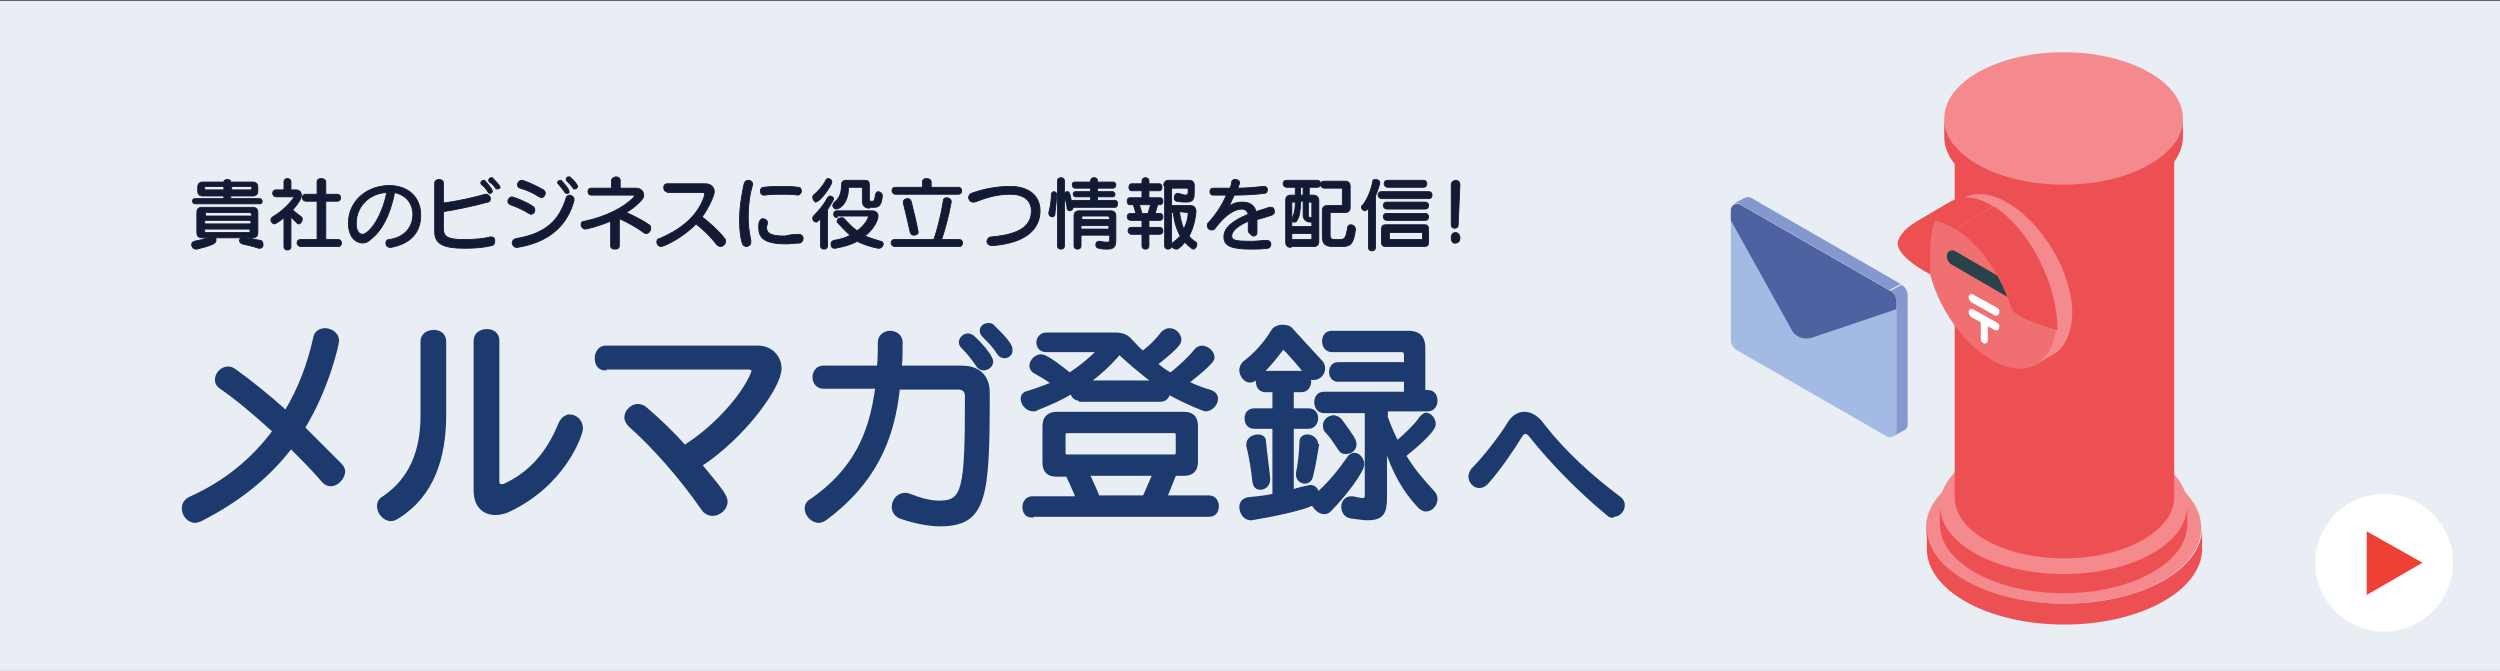 <?xml version="1.0" encoding="utf-8"?>
<!-- Generator: Adobe Illustrator 28.3.0, SVG Export Plug-In . SVG Version: 6.00 Build 0)  -->
<svg version="1.1" id="レイヤー_1" xmlns="http://www.w3.org/2000/svg" xmlns:xlink="http://www.w3.org/1999/xlink" x="0px"
	 y="0px" viewBox="0 0 287 77" style="enable-background:new 0 0 287 77;" xml:space="preserve">
<rect x="0" y="0" width="287" height="77" fill="#333333" stroke="none"/>
<style type="text/css">
	.st0{enable-background:new    ;}
	.st1{fill:#DAE4EC;}
	.st2{fill:#E8EEF3;}
	.st3{fill:#FFFFFF;}
	.st4{fill:#EE4035;}
	.st5{fill:#121A34;stroke:#121A34;stroke-width:0.1;stroke-miterlimit:10;}
	.st6{fill:#1C3A6D;stroke:#1C3A6D;stroke-width:0.25;stroke-miterlimit:10;}
	.st7{fill:#F58A8E;}
	.st8{fill:#ED5053;}
	.st9{fill:#F07072;}
	.st10{fill:#2A424B;}
	.st11{fill:#A3BBE4;}
	.st12{fill:#8498CF;}
	.st13{fill:#4E62A1;}
</style>
<g class="st0">
	<g id="a">
		<rect y="0.1" class="st1" width="287" height="76.9"/>
		<rect y="0.1" class="st2" width="287" height="76.9"/>
		<circle class="st3" cx="273.7" cy="64.6" r="7.9"/>
		<polygon class="st4" points="278.1,64.6 271.7,61 271.7,68.3 		"/>
		<g>
			<path class="st5" d="M22.4,23.4c-0.2,0-0.3-0.2-0.3-0.3c0-0.2,0.1-0.3,0.3-0.3h3.3v-0.3h-2.4c-0.4,0-0.6-0.2-0.6-0.6v-0.4
				c0-0.4,0.2-0.6,0.6-0.6h2.4v0c0-0.2,0.2-0.3,0.4-0.3c0.2,0,0.4,0.1,0.4,0.3v0H29c0.4,0,0.6,0.2,0.6,0.6v0.4
				c0,0.4-0.2,0.6-0.6,0.6h-2.5v0.3h3.3c0.2,0,0.3,0.2,0.3,0.3c0,0.2-0.1,0.3-0.3,0.3H22.4z M28.3,27.3c0.5,0.1,1.1,0.2,1.6,0.3
				c0.2,0,0.3,0.3,0.3,0.5c0,0.2-0.1,0.4-0.4,0.4c0,0-0.1,0-0.1,0c-0.6-0.2-1.4-0.4-1.9-0.5c-0.2-0.1-0.3-0.2-0.3-0.4
				c0-0.1,0.1-0.3,0.2-0.3h-3c0.1,0.1,0.1,0.2,0.1,0.3c0,0.1-0.1,0.3-0.3,0.4c-0.6,0.3-1.2,0.4-1.9,0.6c0,0-0.1,0-0.1,0
				c-0.3,0-0.5-0.3-0.5-0.5c0-0.2,0.1-0.3,0.3-0.4c0.5-0.1,1-0.2,1.6-0.4h-0.7c-0.4,0-0.6-0.2-0.6-0.6v-2.3c0-0.4,0.2-0.6,0.6-0.6
				H29c0.4,0,0.6,0.2,0.6,0.6v2.3c0,0.4-0.2,0.6-0.6,0.6H28.3z M25.7,21.4h-2.1c-0.1,0-0.1,0-0.1,0.1v0.2c0,0.1,0,0.1,0.1,0.1h2.1
				V21.4z M28.8,24.5c0-0.1,0-0.1-0.1-0.1h-5c-0.1,0-0.1,0-0.1,0.1v0.3h5.3V24.5z M28.8,25.3h-5.3v0.4h5.3V25.3z M28.8,26.3h-5.3
				v0.3c0,0.1,0,0.1,0.1,0.1h5c0.1,0,0.1,0,0.1-0.1V26.3z M28.9,21.5c0-0.1,0-0.1-0.1-0.1h-2.2v0.4h2.2c0.1,0,0.1,0,0.1-0.1V21.5z"
				/>
			<path class="st5" d="M32.6,25c-0.8,0.6-1,0.7-1.1,0.7c-0.2,0-0.4-0.2-0.4-0.5c0-0.1,0.1-0.2,0.2-0.3c1.2-0.7,2-1.6,2.5-2.3
				c0,0,0,0,0,0c0,0,0,0,0,0h-2.1c-0.2,0-0.4-0.2-0.4-0.4c0-0.2,0.1-0.4,0.4-0.4h0.9v-0.9c0-0.3,0.2-0.4,0.4-0.4
				c0.2,0,0.4,0.1,0.4,0.4v0.9h0.6c0.4,0,0.6,0.3,0.6,0.6c0,0.4-0.3,0.9-1,1.7c0.2,0.2,0.7,0.6,1,0.8c0.1,0.1,0.1,0.2,0.1,0.3
				c0,0.2-0.2,0.5-0.4,0.5c-0.1,0-0.2,0-0.2-0.1c-0.2-0.2-0.5-0.5-0.7-0.7v3.4c0,0.3-0.2,0.4-0.4,0.4c-0.2,0-0.4-0.1-0.4-0.4V25z
				 M34.5,28.3c-0.2,0-0.4-0.2-0.4-0.4c0-0.2,0.1-0.4,0.4-0.4h1.9v-4.4h-1.3c-0.2,0-0.4-0.2-0.4-0.4c0-0.2,0.1-0.4,0.4-0.4h1.3v-1.4
				c0-0.3,0.2-0.4,0.5-0.4c0.2,0,0.5,0.1,0.5,0.4v1.4h1.3c0.3,0,0.4,0.2,0.4,0.4c0,0.2-0.1,0.4-0.4,0.4h-1.3v4.4h1.4
				c0.3,0,0.4,0.2,0.4,0.4c0,0.2-0.1,0.4-0.4,0.4H34.5z"/>
			<path class="st5" d="M48.3,24.7c0,2.1-1.3,3.3-3.4,3.7c0,0-0.1,0-0.1,0c-0.4,0-0.5-0.3-0.5-0.5c0-0.2,0.1-0.4,0.4-0.4
				c1.9-0.3,2.6-1.5,2.7-2.7v-0.1c0-1.4-0.8-2.3-2.1-2.6c-0.5,2.6-1.5,4.5-2.9,5.5c-0.2,0.2-0.5,0.3-0.8,0.3c-0.5,0-1.6-0.4-1.6-2.3
				c0-2.5,2.1-4.3,4.7-4.3C46.7,21.3,48.3,22.5,48.3,24.7L48.3,24.7z M40.9,25.6c0,0.1,0,0.1,0,0.2c0,0.6,0.3,1.1,0.7,1.1
				c0.7,0,2.2-1.8,2.8-4.8C42.3,22.2,40.9,23.8,40.9,25.6z"/>
			<path class="st5" d="M49.9,21c0-0.2,0.2-0.4,0.5-0.4c0.2,0,0.5,0.1,0.5,0.4v2.3c1.7-0.2,3.8-0.7,4.8-1c0,0,0.1,0,0.1,0
				c0.3,0,0.5,0.3,0.5,0.5c0,0.2-0.1,0.4-0.3,0.4c-1.1,0.3-3.2,0.8-5.1,1.1v1.9c0,1,0.5,1.3,2.4,1.3c1.2,0,2.2-0.1,3-0.3
				c0,0,0.1,0,0.1,0c0.3,0,0.4,0.2,0.4,0.5c0,0.2-0.1,0.5-0.4,0.5c-0.8,0.2-1.7,0.3-3.1,0.3c-2.4,0-3.4-0.5-3.4-1.9V21z M56.3,22.2
				c-0.1,0-0.2,0-0.3-0.2c-0.2-0.3-0.4-0.6-0.7-0.8c-0.1-0.1-0.1-0.1-0.1-0.2c0-0.2,0.2-0.3,0.3-0.3c0.1,0,0.2,0,0.2,0.1
				c0.3,0.3,0.8,0.9,0.8,1.1C56.6,22,56.4,22.2,56.3,22.2z M57.1,21.7c-0.1,0-0.2,0-0.2-0.1c-0.2-0.3-0.4-0.5-0.7-0.7
				c-0.1-0.1-0.1-0.1-0.1-0.2c0-0.2,0.2-0.3,0.3-0.3c0.1,0,0.2,0,0.2,0.1c0.3,0.3,0.8,0.8,0.8,1C57.5,21.5,57.3,21.7,57.1,21.7z"/>
			<path class="st5" d="M60.7,24.5c-0.6-0.4-1.3-0.7-2.1-1c-0.2-0.1-0.3-0.2-0.3-0.4c0-0.2,0.2-0.5,0.5-0.5c0.1,0,1.5,0.5,2.4,1.1
				c0.1,0.1,0.2,0.2,0.2,0.4c0,0.3-0.2,0.5-0.5,0.5C60.9,24.5,60.8,24.5,60.7,24.5z M59.4,28.4c0,0-0.1,0-0.1,0
				c-0.3,0-0.5-0.3-0.5-0.5c0-0.2,0.1-0.4,0.4-0.5c3.5-0.6,5-2.1,5.8-4.7c0.1-0.2,0.2-0.3,0.4-0.3c0.2,0,0.5,0.2,0.5,0.5
				c0,0,0,0.1,0,0.1C65.2,25.7,63.2,27.8,59.4,28.4z M61.9,22.6c-0.6-0.4-1.4-0.8-2.2-1c-0.2-0.1-0.3-0.2-0.3-0.4
				c0-0.2,0.2-0.5,0.5-0.5c0.3,0,1.6,0.6,2.5,1.1c0.1,0.1,0.2,0.2,0.2,0.4c0,0.2-0.2,0.5-0.5,0.5C62.1,22.6,62,22.6,61.9,22.6z
				 M65.1,22.2c-0.1,0-0.2,0-0.3-0.2c-0.2-0.3-0.5-0.6-0.7-0.9C64.1,21.1,64,21,64,21c0-0.2,0.2-0.3,0.3-0.3c0.1,0,0.2,0,0.2,0.1
				c0.3,0.3,0.8,0.9,0.8,1.1C65.4,22.1,65.3,22.2,65.1,22.2z M66,21.7c-0.1,0-0.2,0-0.2-0.1c-0.2-0.3-0.5-0.6-0.7-0.8
				C65,20.7,65,20.7,65,20.6c0-0.2,0.1-0.3,0.3-0.3c0.1,0,0.2,0,0.2,0.1c0.3,0.2,0.8,0.8,0.8,1C66.3,21.6,66.1,21.7,66,21.7z"/>
			<path class="st5" d="M70.3,25.3c-1.6,0.7-3,1-3.1,1c-0.3,0-0.5-0.3-0.5-0.5c0-0.2,0.1-0.4,0.4-0.4c2.4-0.5,4.6-1.6,5.7-2.8
				c0,0,0-0.1,0-0.1c0-0.1,0-0.1-0.1-0.1h-4.8c-0.3,0-0.4-0.2-0.4-0.4c0-0.2,0.1-0.4,0.4-0.4h2.3v-0.9c0-0.2,0.3-0.4,0.5-0.4
				c0.2,0,0.5,0.1,0.5,0.4v0.9H73c0.6,0,0.9,0.4,0.9,0.8c0,0.2-0.1,0.4-0.2,0.5c-0.4,0.5-1,1-1.8,1.5c0.9,0.4,1.9,0.9,2.6,1.4
				c0.2,0.1,0.2,0.2,0.2,0.4c0,0.3-0.2,0.6-0.5,0.6c-0.1,0-0.2,0-0.3-0.1c-0.8-0.6-1.9-1.2-2.8-1.6v3.1c0,0.3-0.2,0.4-0.5,0.4
				c-0.3,0-0.5-0.1-0.5-0.4V25.3z"/>
			<path class="st5" d="M76.6,22c-0.3,0-0.4-0.2-0.4-0.5c0-0.2,0.1-0.4,0.4-0.4H81c0.6,0,1,0.4,1,0.9c0,0.4-0.6,1.8-1.4,2.9
				c0.8,0.6,2,1.7,2.6,2.5c0.1,0.1,0.1,0.2,0.1,0.3c0,0.3-0.3,0.6-0.6,0.6c-0.1,0-0.3-0.1-0.4-0.2c-0.6-0.8-1.6-1.8-2.4-2.4
				c-1.5,1.6-3.7,2.6-4,2.6c-0.3,0-0.5-0.3-0.5-0.5c0-0.2,0.1-0.4,0.3-0.4c2.8-1.2,4.5-2.8,5.2-5c0,0,0-0.1,0-0.1
				c0-0.1-0.1-0.2-0.2-0.2H76.6z"/>
			<path class="st5" d="M85.9,20.7c0.3,0,0.5,0.2,0.5,0.4c0,0,0,0.1,0,0.1c-0.3,1-0.5,2.2-0.5,3.8c0,0.9,0.1,1.7,0.3,2.6
				c0,0.1,0,0.1,0,0.2c0,0.3-0.3,0.5-0.5,0.5c-0.2,0-0.4-0.1-0.5-0.4c-0.2-0.7-0.3-1.6-0.3-2.6c0-1.7,0.3-3.1,0.5-4.1
				C85.5,20.8,85.7,20.7,85.9,20.7z M91.7,26.9c0.3,0,0.5,0.2,0.5,0.5c0,0.2-0.2,0.5-0.4,0.5c-0.5,0-1.1,0.1-1.5,0.1
				c-2.6,0-3.2-0.7-3.2-1.9c0-0.3,0-0.5,0.1-0.7c0.1-0.2,0.2-0.3,0.4-0.3c0.2,0,0.5,0.2,0.5,0.4c0,0,0,0.1,0,0.1
				c0,0.2-0.1,0.3-0.1,0.5c0,0.7,0.5,1,2.1,1C90.5,27,91,26.9,91.7,26.9L91.7,26.9z M91.6,22.4c-0.6-0.1-1.1-0.1-1.7-0.1
				c-0.7,0-1.5,0-2.1,0.1h-0.1c-0.3,0-0.4-0.2-0.4-0.5c0-0.2,0.1-0.4,0.4-0.4c0.7-0.1,1.5-0.1,2.2-0.1c0.6,0,1.1,0,1.7,0.1
				c0.3,0,0.4,0.2,0.4,0.5C92,22.1,91.8,22.4,91.6,22.4L91.6,22.4z"/>
			<path class="st5" d="M93.3,22.7c0-0.1,0-0.2,0.1-0.3c0.5-0.4,1.1-1.1,1.4-1.7c0.1-0.2,0.2-0.2,0.3-0.2c0.2,0,0.4,0.2,0.4,0.4
				c0,0.3-1.3,2.3-1.9,2.3C93.5,23.1,93.3,22.9,93.3,22.7z M94.2,25.1c-0.3,0.3-0.4,0.4-0.5,0.4c-0.2,0-0.4-0.2-0.4-0.4
				c0-0.1,0-0.2,0.1-0.3c0.5-0.5,1.2-1.3,1.6-2.1c0.1-0.1,0.2-0.2,0.3-0.2c0.2,0,0.4,0.2,0.4,0.3c0,0.2-0.7,1.2-0.7,1.3v4.1
				c0,0.3-0.2,0.4-0.4,0.4c-0.2,0-0.4-0.1-0.4-0.4V25.1z M96.1,25c-0.2,0-0.4-0.2-0.4-0.4c0-0.2,0.1-0.4,0.4-0.4h4
				c0.5,0,0.7,0.3,0.7,0.6c0,0.5-0.5,1.5-1.5,2.3c0.5,0.2,1.1,0.4,1.8,0.6c0.2,0,0.3,0.2,0.3,0.3c0,0.2-0.2,0.5-0.5,0.5
				c0,0-0.1,0-0.1,0c-1-0.2-1.8-0.5-2.4-0.8c-0.7,0.4-1.5,0.6-2.5,0.8c0,0-0.1,0-0.1,0c-0.3,0-0.4-0.2-0.4-0.5
				c0-0.2,0.1-0.3,0.3-0.4c0.7-0.1,1.4-0.3,1.9-0.6c-0.6-0.5-1-1-1.4-1.4c-0.1-0.1-0.1-0.1-0.1-0.2c0-0.2,0.2-0.4,0.5-0.4
				c0.1,0,0.2,0,0.3,0.1c0.5,0.5,0.9,1,1.5,1.4c1.1-0.8,1.3-1.6,1.3-1.6c0,0,0-0.1-0.1-0.1H96.1z M99.8,23.9c-0.5,0-0.8-0.3-0.8-0.8
				v-1.5c0-0.1,0-0.1-0.1-0.1h-1.4c-0.1,0-0.1,0-0.1,0.1c0,1.7-1,2.4-1.4,2.4c-0.2,0-0.4-0.2-0.4-0.4c0-0.1,0.1-0.3,0.2-0.4
				c0.7-0.5,0.8-1.3,0.8-2c0-0.3,0.2-0.5,0.5-0.5h2.2c0.4,0,0.5,0.2,0.5,0.5v1.7c0,0.2,0.1,0.2,0.2,0.2h0.2c0.2,0,0.2-0.2,0.3-0.7
				c0-0.2,0.2-0.4,0.3-0.4c0.2,0,0.5,0.2,0.5,0.5v0c-0.1,0.7-0.2,1.3-0.9,1.3H99.8z"/>
			<path class="st5" d="M102.7,28.3c-0.2,0-0.4-0.2-0.4-0.4c0-0.2,0.1-0.4,0.4-0.4h4.5c0.3-0.8,0.8-2.6,1.1-4.5
				c0-0.2,0.2-0.3,0.4-0.3c0.2,0,0.5,0.2,0.5,0.4c0,0,0,0.1,0,0.1c-0.3,1.7-0.8,3.4-1.1,4.3h2c0.3,0,0.4,0.2,0.4,0.4
				c0,0.2-0.1,0.4-0.4,0.4H102.7z M102.8,22.3c-0.2,0-0.4-0.2-0.4-0.4c0-0.2,0.1-0.4,0.4-0.4h3.1v-0.6c0-0.3,0.2-0.4,0.5-0.4
				c0.2,0,0.5,0.1,0.5,0.4v0.6h3.1c0.3,0,0.4,0.2,0.4,0.4c0,0.2-0.1,0.4-0.4,0.4H102.8z M104.9,27c-0.2,0-0.3-0.1-0.4-0.3
				c-0.2-0.9-0.5-2.2-0.8-3.4c0,0,0-0.1,0-0.1c0-0.3,0.3-0.4,0.5-0.4c0.2,0,0.3,0.1,0.4,0.3c0.3,1.2,0.6,2.4,0.8,3.5c0,0,0,0,0,0.1
				C105.4,26.9,105.1,27,104.9,27z"/>
			<path class="st5" d="M113.9,28.2c-0.4,0-0.6-0.3-0.6-0.5c0-0.2,0.2-0.5,0.5-0.5c3.5-0.3,4.6-1.4,4.6-3c0-1.2-0.9-1.9-2.4-1.9
				c-1.6,0-2.8,0.4-4.1,0.9c-0.1,0-0.2,0-0.2,0c-0.3,0-0.5-0.3-0.5-0.5c0-0.2,0.1-0.4,0.3-0.5c1.4-0.5,2.9-0.8,4.5-0.8
				c2,0,3.4,1,3.4,2.8C119.4,26.2,117.9,27.9,113.9,28.2L113.9,28.2z"/>
			<path class="st5" d="M121.3,22.3c0,0.5-0.1,1.4-0.2,2.3c0,0.2-0.2,0.3-0.3,0.3c-0.2,0-0.4-0.2-0.4-0.4c0,0,0-0.1,0-0.1
				c0.2-0.6,0.3-1.6,0.3-2.1c0-0.2,0.2-0.3,0.3-0.3C121.1,22,121.3,22.1,121.3,22.3L121.3,22.3z M123.3,23.7c0,0-0.1,0-0.1,0v0.1
				c0,0.2-0.2,0.4-0.4,0.4c-0.1,0-0.3-0.1-0.3-0.3c0-0.4-0.2-1-0.3-1.3v5.6c0,0.3-0.2,0.4-0.4,0.4c-0.2,0-0.4-0.1-0.4-0.4v-7.4
				c0-0.3,0.2-0.4,0.4-0.4c0.2,0,0.4,0.1,0.4,0.4v1.4c0.1-0.1,0.2-0.2,0.3-0.2c0.2,0,0.3,0,0.5,1.1c0.1-0.1,0.1-0.1,0.3-0.1h1.9
				v-0.4h-1.7c-0.2,0-0.3-0.2-0.3-0.3c0-0.2,0.1-0.3,0.3-0.3h1.7v-0.4h-1.8c-0.2,0-0.3-0.2-0.3-0.4c0-0.2,0.1-0.3,0.3-0.3h1.8v-0.1
				c0-0.3,0.2-0.4,0.4-0.4c0.2,0,0.4,0.1,0.4,0.4v0.1h1.8c0.2,0,0.3,0.2,0.3,0.3c0,0.2-0.1,0.4-0.3,0.4h-1.8V22h1.7
				c0.2,0,0.3,0.2,0.3,0.3c0,0.2-0.1,0.3-0.3,0.3h-1.7V23h2c0.2,0,0.3,0.2,0.3,0.4c0,0.2-0.1,0.4-0.3,0.4H123.3z M127.3,27h-3.2v1.2
				c0,0.3-0.2,0.4-0.4,0.4s-0.4-0.1-0.4-0.4v-3.4c0-0.4,0.2-0.6,0.6-0.6h3.6c0.4,0,0.6,0.2,0.6,0.6v2.7c0,0.8-0.2,1.1-1,1.1
				c-0.3,0-0.6,0-0.9-0.1c-0.3,0-0.4-0.2-0.4-0.4c0-0.2,0.1-0.4,0.4-0.4h0.1c0.4,0.1,0.6,0.1,0.8,0.1c0.3,0,0.3-0.1,0.3-0.5V27z
				 M127.3,24.9c0-0.1,0-0.1-0.1-0.1h-2.9c-0.1,0-0.1,0-0.1,0.1v0.3h3.2V24.9z M127.3,25.9h-3.2v0.4h3.2V25.9z"/>
			<path class="st5" d="M131.9,26.9v1.3c0,0.3-0.2,0.4-0.4,0.4s-0.4-0.1-0.4-0.4v-1.3h-1.2c-0.2,0-0.4-0.2-0.4-0.4
				c0-0.2,0.1-0.4,0.4-0.4h1.2v-0.8h-1.3c-0.2,0-0.4-0.2-0.4-0.4c0-0.2,0.1-0.4,0.4-0.4h0.6c-0.1-0.4-0.2-0.7-0.3-1h-0.4
				c-0.2,0-0.3-0.2-0.3-0.4c0-0.2,0.1-0.4,0.3-0.4h1.4v-0.8h-1.2c-0.2,0-0.3-0.2-0.3-0.4c0-0.2,0.1-0.4,0.3-0.4h1.2v-0.3
				c0-0.3,0.2-0.4,0.4-0.4s0.4,0.1,0.4,0.4v0.3h1.2c0.2,0,0.3,0.2,0.3,0.4c0,0.2-0.1,0.4-0.3,0.4h-1.2v0.8h1.3
				c0.2,0,0.3,0.2,0.3,0.4c0,0.2-0.1,0.4-0.3,0.4h-0.3c-0.1,0.4-0.2,0.7-0.3,1h0.5c0.3,0,0.4,0.2,0.4,0.4c0,0.2-0.1,0.4-0.4,0.4
				h-1.2v0.8h1.2c0.3,0,0.4,0.2,0.4,0.4c0,0.2-0.1,0.4-0.4,0.4H131.9z M131.8,24.5c0.1-0.4,0.2-0.7,0.3-1h-1.3
				c0.1,0.3,0.2,0.7,0.3,1H131.8z M133.6,21.3c0-0.4,0.2-0.6,0.6-0.6h2.3c0.4,0,0.6,0.2,0.6,0.6v0.8c0,0.7-0.1,1.1-0.9,1.1
				c-0.3,0-0.6,0-1.1-0.1c-0.2,0-0.3-0.2-0.3-0.4c0-0.2,0.1-0.5,0.4-0.5c0,0,0.1,0,0.1,0c0.4,0.1,0.6,0.2,0.8,0.2
				c0.3,0,0.3-0.2,0.3-0.4v-0.3c0-0.1,0-0.1-0.1-0.1h-1.7c-0.1,0-0.1,0-0.1,0.1v1.9h2.2c0.4,0,0.6,0.3,0.6,0.7
				c0,0.3-0.2,1.8-0.8,2.8c0.2,0.3,0.5,0.5,0.8,0.7c0.1,0.1,0.1,0.2,0.1,0.3c0,0.2-0.2,0.5-0.4,0.5c-0.1,0-0.4-0.2-1-0.8
				c-0.2,0.3-0.4,0.5-0.7,0.7c-0.1,0.1-0.2,0.1-0.3,0.1c-0.2,0-0.5-0.2-0.5-0.5c0-0.1,0.1-0.2,0.2-0.3c0.3-0.2,0.6-0.5,0.8-0.7
				c-0.4-0.7-0.7-1.6-0.8-2.7h-0.2v3.8c0,0.3-0.2,0.4-0.4,0.4c-0.2,0-0.4-0.1-0.4-0.4V21.3z M136.4,24.4
				C136.4,24.4,136.4,24.3,136.4,24.4l-1-0.1c0.1,0.8,0.3,1.5,0.5,2C136.2,25.7,136.4,25.1,136.4,24.4L136.4,24.4z"/>
			<path class="st5" d="M143.3,26.5l0-1.1c-1.4,0.6-1.9,1.2-1.9,1.7c0,0.5,0.5,0.6,2.2,0.6c0.7,0,1.3-0.1,1.8-0.1c0,0,0,0,0.1,0
				c0.2,0,0.4,0.2,0.4,0.4c0,0.2-0.1,0.5-0.4,0.5c-0.7,0.1-1.1,0.1-1.9,0.1c-2.3,0-3.1-0.4-3.1-1.4c0-1.1,1.1-1.9,2.8-2.6
				c-0.1-0.4-0.4-0.6-0.7-0.6c-1.1,0-2.2,1-3.1,2.2c-0.1,0.2-0.3,0.2-0.4,0.2c-0.3,0-0.5-0.2-0.5-0.5c0-0.1,0-0.2,0.1-0.3
				c1-1.1,1.6-2.1,2.1-3.2c-0.5,0-1,0-1.5,0c-0.3,0-0.4-0.2-0.4-0.4c0-0.2,0.1-0.4,0.4-0.4h0c0.5,0,0.9,0,1.4,0h0.5
				c0.1-0.2,0.2-0.5,0.2-0.7c0-0.2,0.2-0.3,0.4-0.3c0.2,0,0.5,0.1,0.5,0.4c0,0.1-0.1,0.3-0.2,0.6c1,0,2-0.1,3-0.2h0
				c0.3,0,0.4,0.2,0.4,0.4c0,0.2-0.1,0.4-0.4,0.4c-0.7,0.1-2.1,0.2-3.4,0.2c-0.2,0.4-0.4,0.8-0.6,1.3c0.5-0.4,1-0.5,1.5-0.5
				c0.8,0,1.4,0.3,1.6,1.1c0.5-0.2,1-0.3,1.5-0.5c0.1,0,0.1,0,0.2,0c0.3,0,0.4,0.2,0.4,0.5c0,0.2-0.1,0.3-0.3,0.4
				c-0.7,0.2-1.2,0.4-1.7,0.5v1.5c0,0.3-0.2,0.4-0.5,0.4C143.5,26.8,143.3,26.7,143.3,26.5L143.3,26.5z"/>
			<path class="st5" d="M148.2,28.4c-0.4,0-0.6-0.2-0.6-0.6V23c0-0.4,0.2-0.6,0.6-0.6h0.5v-0.9h-1c-0.2,0-0.4-0.2-0.4-0.4
				c0-0.2,0.1-0.4,0.4-0.4h3.5c0.3,0,0.4,0.2,0.4,0.4c0,0.2-0.1,0.4-0.4,0.4h-0.9v0.9h0.4c0.4,0,0.7,0.2,0.7,0.6v4.7
				c0,0.4-0.2,0.6-0.6,0.6H148.2z M150.6,25.5h-0.2c-0.4,0-0.8-0.3-0.8-0.8v-1.6h-0.3c0,1.1-0.1,1.7-0.4,2.2
				c-0.1,0.2-0.2,0.2-0.3,0.2c-0.1,0-0.2,0-0.3-0.1v0.6h2.3V25.5z M148.4,23.2c-0.1,0-0.1,0-0.1,0.1v1.9c0.2-0.5,0.4-0.9,0.4-2
				H148.4z M150.6,26.8h-2.3v0.6c0,0.1,0,0.1,0.1,0.1h2.1c0.1,0,0.1,0,0.1-0.1V26.8z M149.6,21.5h-0.3v0.9h0.3V21.5z M150.6,23.3
				c0-0.1,0-0.1-0.1-0.1h-0.3v1.5c0,0.2,0.1,0.3,0.4,0.3V23.3z M153.1,28.3c-1,0-1.3-0.3-1.3-1.2v-2.9c0-0.4,0.2-0.6,0.6-0.6h1.6
				c0.1,0,0.1,0,0.1-0.1v-1.8c0-0.1,0-0.1-0.1-0.1H152c-0.2,0-0.4-0.2-0.4-0.4c0-0.2,0.1-0.4,0.4-0.4h2.4c0.4,0,0.6,0.2,0.6,0.6v2.4
				c0,0.4-0.2,0.6-0.6,0.6h-1.6c-0.1,0-0.1,0-0.1,0.1V27c0,0.4,0.1,0.5,0.7,0.5h0.4c0.6,0,0.7-0.2,0.9-1.3c0-0.3,0.2-0.4,0.4-0.4
				c0.2,0,0.5,0.2,0.5,0.5c0,0,0,0.1,0,0.1c-0.2,1.5-0.5,1.9-1.5,1.9H153.1z"/>
			<path class="st5" d="M157.2,23.8c-0.1,0.1-0.1,0.2-0.2,0.2c-0.1,0.1-0.2,0.2-0.3,0.2c-0.2,0-0.4-0.2-0.4-0.4c0-0.1,0-0.2,0.1-0.2
				c0.5-0.6,1-1.7,1.2-2.8c0-0.2,0.2-0.2,0.3-0.2c0.2,0,0.5,0.1,0.5,0.4c0,0.1-0.2,0.8-0.5,1.5v5.9c0,0.3-0.2,0.4-0.4,0.4
				c-0.2,0-0.4-0.1-0.4-0.4V23.8z M158.6,22.8c-0.2,0-0.4-0.2-0.4-0.4c0-0.2,0.1-0.4,0.4-0.4h5.4c0.3,0,0.4,0.2,0.4,0.4
				c0,0.2-0.1,0.4-0.4,0.4H158.6z M159.1,28.3c-0.4,0-0.5-0.2-0.5-0.5v-1.5c0-0.4,0.2-0.5,0.5-0.5h4.4c0.4,0,0.5,0.2,0.5,0.5v1.5
				c0,0.4-0.2,0.5-0.5,0.5H159.1z M159.2,24c-0.2,0-0.4-0.2-0.4-0.4c0-0.2,0.1-0.4,0.4-0.4h4.4c0.3,0,0.4,0.2,0.4,0.4
				c0,0.2-0.1,0.4-0.4,0.4H159.2z M159.2,25.3c-0.2,0-0.4-0.2-0.4-0.4c0-0.2,0.1-0.4,0.4-0.4h4.4c0.3,0,0.4,0.2,0.4,0.4
				c0,0.2-0.1,0.4-0.4,0.4H159.2z M159.3,21.5c-0.2,0-0.4-0.2-0.4-0.4c0-0.2,0.1-0.4,0.4-0.4h4.1c0.3,0,0.4,0.2,0.4,0.4
				c0,0.2-0.1,0.4-0.4,0.4H159.3z M163.3,26.8c0-0.1,0-0.1-0.1-0.1h-3.6c-0.1,0-0.1,0-0.1,0.1v0.6c0,0.1,0,0.1,0.1,0.1h3.6
				c0.1,0,0.1,0,0.1-0.1V26.8z"/>
			<path class="st5" d="M166.6,27.3c0-0.4,0.2-0.6,0.5-0.6c0.3,0,0.5,0.3,0.5,0.6c0,0.4-0.2,0.6-0.5,0.6
				C166.8,28,166.6,27.7,166.6,27.3z M166.6,21.2L166.6,21.2c0-0.3,0.3-0.5,0.5-0.5c0.3,0,0.5,0.2,0.5,0.5v0l-0.2,4.6
				c0,0.3-0.2,0.4-0.4,0.4c-0.2,0-0.4-0.1-0.4-0.4L166.6,21.2z"/>
		</g>
		<g>
			<path class="st6" d="M23.1,59.7c-0.2,0.1-0.5,0.2-0.7,0.2c-0.8,0-1.4-0.8-1.4-1.5c0-0.5,0.2-1,0.9-1.3c4-1.8,7.1-4.4,9.5-7.6
				c-2.1-1.9-4.2-3.7-6.1-5c-0.3-0.2-0.5-0.5-0.5-0.9c0-0.7,0.6-1.4,1.4-1.4c0.3,0,0.5,0.1,0.8,0.3c1.8,1.3,3.8,2.9,5.8,4.7
				c1.5-2.5,2.6-5.3,3.3-8.5c0.1-0.6,0.7-0.9,1.2-0.9c0.7,0,1.5,0.5,1.5,1.3c0,0.5-1.2,5.6-3.9,10c1.4,1.4,2.8,2.8,4.2,4.2
				c0.2,0.2,0.4,0.5,0.4,0.8c0,0.8-0.8,1.6-1.5,1.6c-0.3,0-0.6-0.1-0.9-0.4c-1.1-1.3-2.4-2.6-3.7-3.9C30.8,54.8,27.4,57.5,23.1,59.7
				z"/>
			<path class="st6" d="M48.4,39.2c0-0.8,0.7-1.2,1.4-1.2c0.7,0,1.3,0.4,1.3,1.2v8.4c0,5-1.4,9.3-5.4,11.8c-0.3,0.2-0.6,0.3-0.8,0.3
				c-0.8,0-1.5-0.8-1.5-1.6c0-0.4,0.2-0.8,0.6-1c3.1-2.1,4.4-5.3,4.4-9.4V39.2z M54.5,39.1c0-0.8,0.7-1.2,1.4-1.2
				c0.7,0,1.3,0.4,1.3,1.2v16.1c0,0.4,0.1,0.5,0.4,0.5c0.1,0,0.1,0,0.2,0c3.1-1.4,5.1-3.8,6.4-7c0.3-0.7,0.8-1,1.2-1
				c0.7,0,1.4,0.6,1.4,1.5c0,0.7-2,6.5-8.5,9.5c-0.5,0.2-1,0.3-1.4,0.3c-1.4,0-2.4-0.9-2.4-2.7V39.1z"/>
			<path class="st6" d="M69.5,42.4c-0.8,0-1.1-0.6-1.1-1.3c0-0.6,0.4-1.3,1.1-1.3H87c1.6,0,2.6,1.2,2.6,2.5c0,2.1-4.1,7.8-9.1,11.1
				c2.6,3.1,2.9,3.6,2.9,4.2c0,0.8-0.8,1.5-1.6,1.5c-0.4,0-0.9-0.2-1.2-0.7c-2.5-3.6-5.6-7.1-8.3-9.5c-0.3-0.3-0.5-0.6-0.5-1
				c0-0.7,0.7-1.4,1.4-1.4c0.3,0,0.7,0.1,1,0.4c1.5,1.3,3,2.7,4.4,4.3c3.2-2,6.5-5.5,7.7-8.3c0-0.1,0.1-0.2,0.1-0.3
				c0-0.2-0.2-0.3-0.5-0.3H69.5z"/>
			<path class="st6" d="M103.2,44.4c-0.6,6.2-2.9,11.1-8.4,15.2c-0.3,0.2-0.6,0.3-0.8,0.3c-0.8,0-1.5-0.8-1.5-1.5
				c0-0.4,0.2-0.8,0.6-1c4.9-3.4,6.8-7.5,7.5-12.9h-6.1c-0.7,0-1.1-0.6-1.1-1.2s0.4-1.2,1.1-1.2h6.3c0.1-0.9,0.1-1.8,0.1-2.8
				c0-0.8,0.7-1.2,1.3-1.2s1.3,0.4,1.3,1.2c0,1,0,1.9-0.1,2.8h7c2,0,3.1,1.1,3.1,3c0,12-0.3,15.2-5.6,15.2c-1.2,0-2.8-0.3-4.3-0.8
				c-0.8-0.2-1.1-0.8-1.1-1.3c0-0.8,0.6-1.5,1.4-1.5c0.1,0,0.3,0,0.5,0.1c1.3,0.5,2.4,0.8,3.4,0.8c2.8,0,3.1-1.3,3.1-12.1
				c0-0.6-0.3-0.9-0.9-0.9H103.2z M112.9,42.4c-0.2,0-0.5-0.1-0.7-0.4c-0.6-0.9-1.1-1.5-1.7-2.1c-0.2-0.2-0.3-0.4-0.3-0.6
				c0-0.5,0.5-0.9,0.9-0.9c0.2,0,0.5,0.1,0.7,0.3c2.1,2,2.1,2.8,2.1,2.8C113.9,42,113.4,42.4,112.9,42.4z M115.3,41
				c-0.2,0-0.5-0.1-0.7-0.4c-0.5-0.8-1.1-1.4-1.7-2c-0.2-0.2-0.3-0.4-0.3-0.6c0-0.5,0.4-0.8,0.9-0.8c0.2,0,0.5,0.1,0.6,0.3
				c2,1.9,2,2.4,2,2.6C116.2,40.6,115.8,41,115.3,41z"/>
			<path class="st6" d="M124,45.9c-0.5,0-0.9-0.3-1-0.8c-1.1,0.7-2.5,1.3-4,1.9c-0.1,0.1-0.2,0.1-0.4,0.1c-0.7,0-1.3-0.7-1.3-1.3
				c0-0.4,0.2-0.7,0.7-0.8c1-0.3,2-0.7,2.8-1c-0.7-0.5-1.4-0.9-2.1-1.3c-0.3-0.2-0.4-0.5-0.4-0.7c0-0.6,0.6-1.2,1.2-1.2
				c0.3,0,0.8,0.1,3.3,2.1c1.2-0.8,2.2-1.6,3.2-2.6h-5.9c-0.7,0-1-0.5-1-1c0-0.5,0.4-1,1-1h7.9c0.3,0,1.2,0,1.8,0.7
				c0.5,0.5,0.9,1,1.4,1.4c0.9-0.7,1.6-1.4,2.2-2.2c0.3-0.3,0.6-0.4,0.9-0.4c0.6,0,1.2,0.6,1.2,1.2c0,0.4-0.2,0.8-2.7,2.8
				c0.5,0.4,1,0.8,1.6,1.1c1.1-0.9,2.1-1.8,2.9-2.8c0.2-0.2,0.5-0.3,0.7-0.3c0.6,0,1.3,0.6,1.3,1.2c0,0.3,0,0.6-2.9,2.9
				c0.8,0.4,1.6,0.7,2.6,1c0.5,0.2,0.7,0.5,0.7,0.9c0,0.6-0.6,1.3-1.3,1.3c-0.2,0-2.2-0.8-4.2-1.9c-0.1,0.4-0.4,0.8-1,0.8H124z
				 M118.5,59.3c-0.7,0-1-0.5-1-1.1c0-0.6,0.4-1.1,1-1.1h5.1c-0.3-0.8-0.8-1.8-1.1-2.5h-1.2c-1,0-1.5-0.5-1.5-1.5v-4.2
				c0-1,0.6-1.5,1.5-1.5h14.6c1,0,1.5,0.5,1.5,1.5V53c0,1-0.5,1.5-1.5,1.5h-1c-0.3,0.8-0.7,1.7-1,2.5h4.9c0.7,0,1,0.6,1,1.1
				c0,0.6-0.3,1.1-1,1.1H118.5z M135.1,49.9c0-0.2-0.1-0.3-0.3-0.3h-12.3c-0.2,0-0.3,0.1-0.3,0.3V52c0,0.2,0.1,0.3,0.3,0.3h12.3
				c0.2,0,0.3-0.1,0.3-0.3V49.9z M125,54.5c0.4,0.9,0.8,1.7,1.1,2.5h5.2c0.3-0.6,0.7-1.6,1.1-2.5H125z M132.3,43.8
				c-1.3-1-2.5-2-3.8-3.2c-1,1.2-2.1,2.2-3.4,3.2H132.3z"/>
			<path class="st6" d="M143.6,59.6c-0.8,0-1.2-0.8-1.2-1.4c0-0.5,0.3-0.9,0.9-1c1.1-0.1,2-0.2,2.9-0.4v-7.7H144c-0.7,0-1-0.5-1-1.1
				c0-0.5,0.3-1,1-1h2.2v-2.1h-0.9c-0.7,0-1-0.5-1-1.1c0-0.2,0-0.3,0.1-0.5l-0.2,0.2c-0.2,0.2-0.5,0.3-0.7,0.3
				c-0.6,0-1.1-0.7-1.1-1.3c0-0.3,0.1-0.6,0.4-0.9c1.3-1,2.4-2.2,3.3-3.7c0.2-0.3,0.7-0.5,1.1-0.5c0.4,0,0.9,0.1,1.1,0.4
				c0.9,1,2.2,2.4,3.4,3.7c0.2,0.2,0.3,0.5,0.3,0.8c0,0.6-0.5,1.2-1.2,1.2c-0.1,0-0.3,0-0.5-0.1c0,0.1,0.1,0.3,0.1,0.4
				c0,0.5-0.3,1.1-1,1.1h-1V47h1.8c0.7,0,1,0.5,1,1c0,0.5-0.3,1.1-1,1.1h-1.8v7.2c0.6-0.2,1.9-0.5,2-0.5c0.5,0,0.8,0.3,0.9,0.8
				c1.3-1.2,2.4-2.5,3.5-4.1c0.2-0.3,0.5-0.4,0.7-0.4c0.5,0,1,0.6,1,1.2c0,0.8-2.1,3.6-3.8,5.3c-0.2,0.2-0.4,0.3-0.7,0.3
				c-0.5,0-1.1-0.5-1.3-1c-1.2,0.6-4.6,1.3-7,1.7H143.6z M145.7,55c0,0.7-0.5,1.1-1,1.1c-0.4,0-0.7-0.2-0.8-0.8
				c-0.1-1.1-0.4-3-0.7-4.1c0-0.1,0-0.2,0-0.2c0-0.6,0.6-1,1.2-1c0.4,0,0.8,0.2,0.8,0.6C145.3,51.8,145.6,53.8,145.7,55L145.7,55z
				 M149.4,42.7c0.1,0,0.3,0,0.4,0.1c-0.1-0.2-2.3-2.8-2.5-2.8c0,0-0.1,0-0.1,0.1c-0.6,0.8-1.3,1.7-2.3,2.7c0.1,0,0.2-0.1,0.4-0.1
				H149.4z M151.3,51.1c-0.1,0.6-0.4,2.5-0.7,3.6c-0.1,0.5-0.5,0.7-0.8,0.7c-0.5,0-0.9-0.4-0.9-0.9c0,0,0-0.1,0-0.2
				c0.2-0.8,0.4-2.6,0.4-3.6c0-0.5,0.4-0.7,0.8-0.7c0.5,0,1.1,0.4,1.1,1V51.1z M156.9,47.3h-4.9c-0.7,0-1-0.6-1-1.1
				c0-0.6,0.3-1.1,1-1.1h9.3v-1.4h-7.7c-0.6,0-0.9-0.5-0.9-1c0-0.5,0.3-1,0.9-1h7.7v-1c0-0.2-0.1-0.4-0.4-0.4h-8c-0.6,0-1-0.5-1-1.1
				s0.3-1.1,1-1.1h8.8c1.2,0,1.8,0.6,1.8,1.8v5h0.4c0.7,0,1,0.5,1,1.1c0,0.5-0.3,1.1-1,1.1h-4.7v0.8c0.4,1.1,0.8,2,1.2,2.8
				c0.9-0.8,2-1.8,2.7-2.8c0.2-0.2,0.4-0.4,0.6-0.4c0.5,0,1,0.6,1,1.2c0,0.9-2.8,3.1-3.4,3.6c0.9,1.5,1.9,2.7,3.2,4.1
				c0.3,0.3,0.4,0.6,0.4,0.9c0,0.7-0.6,1.3-1.2,1.3c-0.2,0-0.5-0.1-0.8-0.4c-1.8-1.9-2.9-4-3.8-6.6v5.5c0,1.7-0.3,2.5-2.1,2.5
				c-0.5,0-1.1-0.1-1.9-0.2c-0.7-0.1-1-0.7-1-1.2c0-0.6,0.4-1.1,1-1.1c0.1,0,0.2,0,0.2,0c0.5,0.1,0.9,0.2,1.1,0.2
				c0.4,0,0.4-0.2,0.4-0.6V47.3z M154.5,52c-0.3,0-0.6-0.1-0.8-0.5c-0.4-0.6-1-1.5-1.5-2c-0.2-0.2-0.2-0.5-0.2-0.7
				c0-0.6,0.6-1,1.1-1c0.3,0,0.7,0.2,0.9,0.5c1.3,1.8,1.6,2.2,1.6,2.7C155.6,51.6,155.1,52,154.5,52z"/>
		</g>
		<g>
			<path class="st6" d="M184.6,59.1c-3.3-2.7-6.6-6.1-8.9-9c-0.2-0.3-0.4-0.4-0.6-0.4c-0.2,0-0.3,0.1-0.5,0.4
				c-0.9,1.5-2.4,3.7-3.9,5.4c-0.3,0.3-0.6,0.4-0.9,0.4c-0.6,0-1.1-0.6-1.1-1.2c0-0.2,0.1-0.5,0.3-0.8c1.5-1.5,3.3-3.9,4.1-5.2
				c0.5-0.9,1.2-1.3,1.9-1.3c0.7,0,1.5,0.4,2.2,1.4c2.4,3.1,5.5,5.9,8.7,8.3c0.4,0.3,0.5,0.6,0.5,0.9c0,0.6-0.5,1.2-1.1,1.2
				C185.1,59.4,184.8,59.3,184.6,59.1z"/>
		</g>
	</g>
</g>
<g>
	<ellipse class="st7" cx="236.9" cy="60.6" rx="15.8" ry="8.7"/>
	<path class="st8" d="M221.2,63v-2.4c0,4.8,7.1,8.7,15.8,8.7c8.7,0,15.8-3.9,15.8-8.7V63c0,4.8-7.1,8.7-15.8,8.7
		C228.2,71.7,221.2,67.8,221.2,63z"/>
	<ellipse class="st7" cx="236.9" cy="58" rx="14.2" ry="7.9"/>
	<path class="st8" d="M222.7,60.2V58c0,4.4,6.4,7.9,14.2,7.9c7.9,0,14.2-3.5,14.2-7.9v2.2c0,4.4-6.4,7.9-14.2,7.9
		C229.1,68.1,222.7,64.6,222.7,60.2z"/>
	<ellipse class="st7" cx="236.9" cy="15.9" rx="12.6" ry="7"/>
	<path class="st8" d="M224.4,57.1V15.9c0,3.8,5.6,7,12.6,7s12.6-3.1,12.6-7v41.2c0,3.8-5.6,7-12.6,7S224.4,61,224.4,57.1z"/>
	<path class="st9" d="M228.6,24.4c4.1,2.4,7.4,8.1,7.4,12.7s-3.3,6.6-7.4,4.2c-4.1-2.4-7.4-8.1-7.4-12.7S224.5,22,228.6,24.4z"/>
	<path class="st7" d="M235.7,40.7l-1.9,1.1c1.3-0.8,2.2-2.4,2.2-4.7c0-4.7-3.3-10.4-7.4-12.7c-2-1.2-3.9-1.3-5.2-0.5l1.9-1.1
		c1.3-0.8,3.2-0.7,5.2,0.5c4.1,2.4,7.4,8.1,7.4,12.7C237.8,38.3,237,40,235.7,40.7z"/>
	<g>
		<path class="st3" d="M227.9,36.5L227.9,36.5c-0.2-0.1-0.5,0-0.5,0.3l0,2.1c0,0.2,0.1,0.4,0.3,0.5l0,0c0.2,0.1,0.5,0,0.5-0.3l0-2.1
			C228.2,36.8,228.1,36.6,227.9,36.5z"/>
		<path class="st3" d="M229.2,35.3l-2.7-1.5c-0.2-0.1-0.5,0-0.5,0.3h0c0,0.2,0.1,0.4,0.3,0.6l2.7,1.5c0.2,0.1,0.5,0,0.5-0.3h0
			C229.6,35.6,229.4,35.4,229.2,35.3z"/>
		<path class="st3" d="M229.2,37l-2.7-1.5c-0.2-0.1-0.5,0-0.5,0.3l0,0c0,0.2,0.1,0.4,0.3,0.6l2.7,1.5c0.2,0.1,0.5,0,0.5-0.3h0
			C229.6,37.3,229.4,37.1,229.2,37z"/>
	</g>
	<g>
		<path class="st7" d="M224.4,15.9c0,0.2,0,0.3,0,0.5c0-0.2,0-0.4,0-0.6C224.4,15.8,224.4,15.8,224.4,15.9z"/>
		<path class="st7" d="M249.5,15.8c0,0.2,0,0.4,0,0.6c0-0.2,0-0.3,0-0.5C249.5,15.8,249.5,15.8,249.5,15.8z"/>
	</g>
	<ellipse class="st7" cx="236.9" cy="13.6" rx="13.7" ry="7.6"/>
	<path class="st8" d="M223.2,15.7v-2.1c0,4.2,6.1,7.6,13.7,7.6s13.7-3.4,13.7-7.6v2.1c0,4.2-6.1,7.6-13.7,7.6S223.2,19.9,223.2,15.7
		z"/>
	<g>
		<path class="st7" d="M226.5,12.7c0,0.1,0,0.3,0,0.4c0-0.2,0-0.3,0-0.5C226.5,12.7,226.5,12.7,226.5,12.7z"/>
		<path class="st7" d="M247.3,12.6c0,0.2,0,0.3,0,0.5c0-0.1,0-0.3,0-0.4C247.3,12.7,247.3,12.7,247.3,12.6z"/>
	</g>
	<path class="st10" d="M232.5,33.5l-8.1-4.7c-0.4-0.2-0.9,0.1-0.9,0.5l0,0.1c0,0.4,0.2,0.8,0.6,1l8.1,4.7c0.4,0.2,0.9-0.1,0.9-0.5
		l0-0.1C233.1,34.1,232.9,33.7,232.5,33.5z"/>
	<g>
		<path class="st8" d="M221.6,31.5v-2.7c0-2.9,0.9-4.9,2.4-5.7l-4.4,2.6c-0.6,0.4-1.2,0.9-1.6,1.7C217,29.2,221.6,31.5,221.6,31.5z"
			/>
		<path class="st8" d="M228.9,23.7c4,2.5,7.3,8.8,7.3,14.2c0,0-4.9-1.3-5.3-2.5c-1.2-3.8-3.6-7.4-6.4-9.1L228.9,23.7z"/>
		<path class="st8" d="M224,23.1c1.3-0.7,3-0.6,4.8,0.6l-4.4,2.6c-1.9-1.2-3.5-1.3-4.8-0.6L224,23.1z"/>
	</g>
</g>
<g>
	<path class="st11" d="M217,33.4l-17.2-9.9c-0.5-0.3-1.1,0.1-1.1,0.6V39c0,0.5,0.3,1,0.7,1.2l17.2,9.9c0.5,0.3,1.1-0.1,1.1-0.6V34.6
		C217.7,34.1,217.5,33.6,217,33.4z"/>
	<g>
		<path class="st12" d="M200.3,22.7l-1.3,0.7c0.2-0.1,0.5-0.1,0.7,0l17.2,9.9l1.3-0.7l-17.2-9.9C200.8,22.6,200.5,22.6,200.3,22.7z"
			/>
		<path class="st12" d="M218.3,32.7l-1.3,0.7c0.4,0.2,0.7,0.7,0.7,1.2v14.9c0,0.3-0.2,0.5-0.4,0.6l1.3-0.7c0.2-0.1,0.4-0.4,0.4-0.6
			V33.9l0,0C219,33.4,218.7,32.9,218.3,32.7z"/>
	</g>
	<path class="st13" d="M217.7,35.5v-0.9c0-0.5-0.3-1-0.7-1.2l-17.2-9.9c-0.5-0.3-1.1,0.1-1.1,0.6v1.2l7,12.6
		c0.4,0.8,1.4,1.1,2.2,0.9L217.7,35.5z"/>
</g>
</svg>
